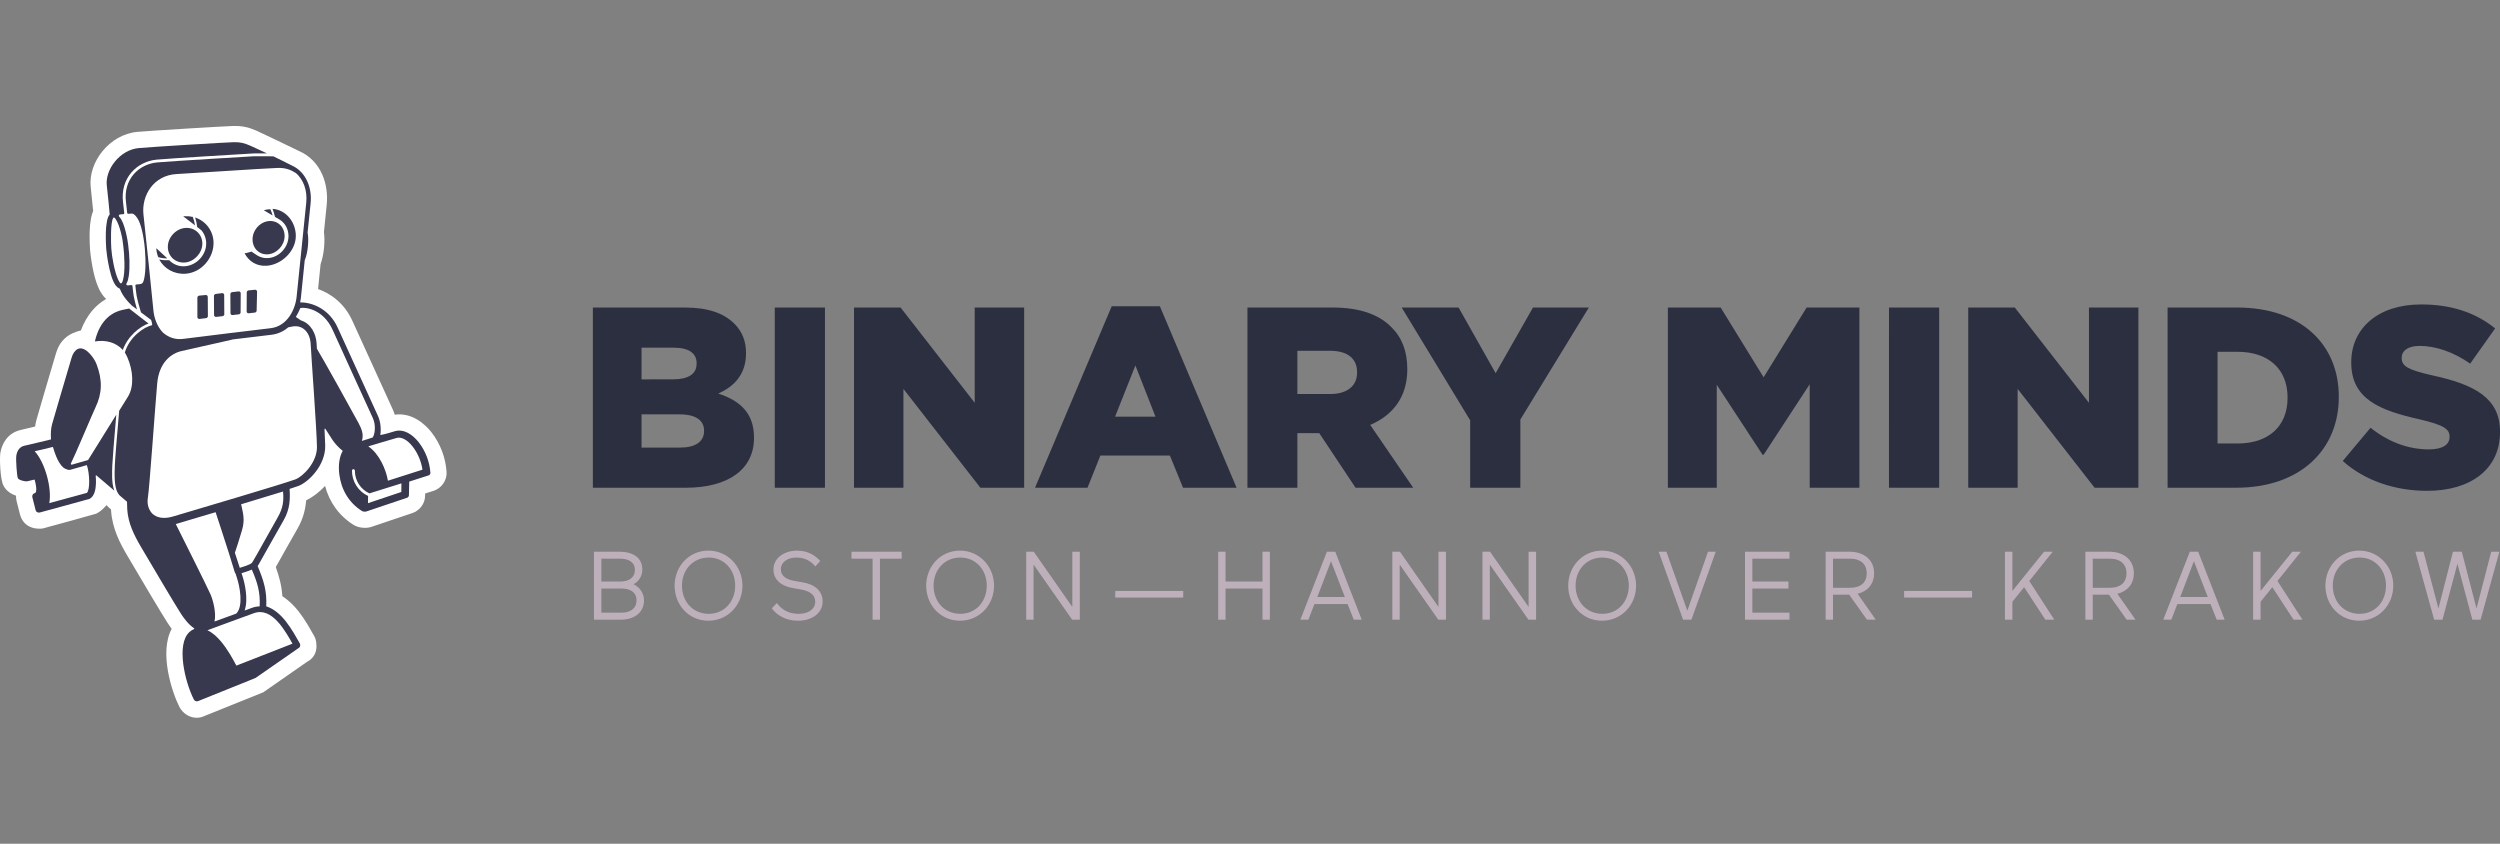 <?xml version="1.0" encoding="UTF-8"?>
<svg xmlns="http://www.w3.org/2000/svg" width="160" height="54" viewBox="0 0 160 54" fill="none">
  <rect x="0" y="0" width="160" height="54" fill="#808080" stroke="none"/>
  <path d="M39.777 39.211C40.328 39.211 40.737 38.962 40.737 38.411C40.737 37.896 40.316 37.667 39.801 37.667H38.486V39.211L39.777 39.211ZM38.486 35.756V37.22H39.702C40.216 37.22 40.633 36.991 40.633 36.477C40.633 35.961 40.211 35.756 39.696 35.756L38.486 35.756ZM38.014 35.309H39.609C40.495 35.309 41.109 35.668 41.109 36.463C41.109 36.835 40.9 37.213 40.545 37.393C40.744 37.482 40.913 37.627 41.032 37.809C41.151 37.992 41.215 38.205 41.216 38.423C41.216 39.186 40.62 39.659 39.721 39.659H38.014V35.309ZM45.358 39.285C46.364 39.285 47.052 38.497 47.052 37.48C47.052 36.476 46.364 35.682 45.358 35.682C44.341 35.682 43.646 36.476 43.646 37.48C43.646 38.498 44.341 39.285 45.358 39.285ZM45.333 35.24C46.581 35.24 47.517 36.252 47.517 37.48C47.517 38.727 46.581 39.726 45.333 39.726C44.093 39.726 43.175 38.727 43.175 37.48C43.175 36.252 44.093 35.24 45.333 35.24ZM50.73 37.634C50.09 37.524 49.501 37.164 49.501 36.443C49.501 35.675 50.246 35.241 51.003 35.241C51.692 35.241 52.157 35.531 52.498 35.904L52.181 36.251C51.94 35.961 51.573 35.682 50.966 35.682C50.401 35.682 49.974 35.985 49.974 36.425C49.974 36.897 50.364 37.102 50.897 37.188L51.326 37.262C52.138 37.393 52.648 37.803 52.648 38.504C52.648 39.193 52.032 39.726 51.059 39.726C50.32 39.726 49.719 39.384 49.396 38.931L49.719 38.597C49.985 38.963 50.414 39.286 51.114 39.286C51.704 39.286 52.175 39.013 52.175 38.51C52.175 38.051 51.791 37.821 51.263 37.728L50.73 37.634ZM57.708 35.309V35.756H56.318V39.658H55.846V35.756H54.495V35.309L57.708 35.309ZM61.459 39.285C62.465 39.285 63.153 38.498 63.153 37.48C63.153 36.476 62.465 35.682 61.46 35.682C60.442 35.682 59.748 36.476 59.748 37.48C59.748 38.498 60.442 39.285 61.459 39.285ZM61.435 35.24C62.681 35.24 63.618 36.252 63.618 37.48C63.618 38.727 62.681 39.726 61.435 39.726C60.194 39.726 59.276 38.727 59.276 37.48C59.276 36.252 60.194 35.24 61.435 35.24ZM66.149 36.134V39.658H65.677V35.309H66.16L68.629 38.845V35.309H69.108V39.657H68.617L66.149 36.134ZM71.377 37.821H75.726V38.243H71.377L71.377 37.821ZM80.8 37.667H78.437V39.658H77.964V35.309H78.437V37.22H80.8V35.309H81.271V39.657H80.8V37.667ZM84.309 38.206H86.071L85.184 35.917L84.309 38.206ZM87.15 39.658H86.642L86.245 38.659H84.124L83.739 39.657H83.224L84.924 35.309H85.456L87.15 39.658ZM89.581 36.134V39.658H89.109V35.309H89.595L92.063 38.845V35.309H92.541V39.657H92.05L89.581 36.134ZM95.35 36.134V39.658H94.878V35.309H95.362L97.831 38.845V35.309H98.309V39.657H97.819L95.35 36.134ZM102.551 39.285C103.556 39.285 104.244 38.498 104.244 37.48C104.244 36.476 103.556 35.682 102.551 35.682C101.533 35.682 100.838 36.476 100.838 37.48C100.838 38.498 101.533 39.285 102.551 39.285ZM102.526 35.24C103.773 35.24 104.71 36.252 104.71 37.48C104.71 38.727 103.772 39.726 102.526 39.726C101.286 39.726 100.366 38.727 100.366 37.48C100.366 36.252 101.286 35.24 102.526 35.24ZM109.312 35.309H109.808L108.251 39.658H107.716L106.154 35.309H106.65L107.99 39.087L109.312 35.309ZM111.68 35.309H114.527V35.756H112.151V37.22H114.459V37.667H112.151V39.211H114.527V39.658H111.68V35.309ZM117.312 35.756V37.618H118.422C119.043 37.618 119.47 37.319 119.47 36.686C119.47 36.085 119.056 35.756 118.422 35.756L117.312 35.756ZM118.348 38.057H117.312V39.658H116.841V35.309H118.354C119.329 35.309 119.943 35.855 119.943 36.686C119.943 37.363 119.545 37.84 118.888 38.002L120.047 39.658H119.483L118.348 38.057ZM121.865 37.821H126.213V38.243H121.865V37.821ZM128.316 35.309H128.793V37.821L130.821 35.309H131.374L129.873 37.183L131.473 39.658H130.902L129.543 37.579L128.793 38.51V39.658H128.315L128.316 35.309ZM133.935 35.756V37.618H135.046C135.666 37.618 136.094 37.319 136.094 36.686C136.094 36.085 135.678 35.756 135.046 35.756L133.935 35.756ZM134.971 38.057H133.935V39.658H133.464V35.309H134.977C135.952 35.309 136.566 35.855 136.566 36.686C136.566 37.363 136.167 37.84 135.511 38.002L136.67 39.658H136.106L134.971 38.057ZM139.536 38.206H141.298L140.41 35.917L139.536 38.206ZM142.377 39.658H141.868L141.471 38.659H139.349L138.965 39.657H138.45L140.15 35.309H140.683L142.377 39.658ZM144.2 35.309H144.678V37.821L146.706 35.309H147.258L145.757 37.183L147.357 39.658H146.787L145.428 37.579L144.678 38.51V39.658H144.2V35.309ZM151.01 39.285C152.016 39.285 152.704 38.498 152.704 37.48C152.704 36.476 152.016 35.682 151.011 35.682C149.993 35.682 149.298 36.476 149.298 37.48C149.298 38.498 149.993 39.285 151.01 39.285ZM150.986 35.24C152.232 35.24 153.169 36.252 153.169 37.48C153.169 38.727 152.232 39.726 150.986 39.726C149.745 39.726 148.826 38.727 148.826 37.48C148.826 36.252 149.744 35.24 150.986 35.24ZM159.44 35.309H159.961L158.758 39.658H158.23L157.275 36.084L156.32 39.658H155.786L154.583 35.309H155.103L156.06 38.944L156.99 35.309H157.554L158.497 38.944L159.44 35.309Z" fill="#BEB0BB"></path>
  <path d="M43.528 28.645C44.501 28.645 45.06 28.267 45.06 27.59V27.558C45.06 26.931 44.567 26.519 43.495 26.519H41.058V28.645H43.528ZM43.067 24.278C44.039 24.278 44.583 23.949 44.583 23.274V23.241C44.583 22.614 44.089 22.252 43.133 22.252H41.058V24.28L43.067 24.278ZM37.943 19.683H43.858C45.308 19.683 46.329 20.044 47.004 20.721C47.466 21.182 47.746 21.792 47.746 22.582V22.615C47.746 23.949 46.988 24.741 45.967 25.186C47.367 25.646 48.256 26.438 48.256 28.003V28.035C48.256 30.013 46.642 31.215 43.891 31.215H37.943V19.683ZM49.585 19.683H52.797V31.215H49.585V19.683ZM54.655 19.682H57.638L62.382 25.778V19.683H65.546V31.215H62.745L57.819 24.889V31.215H54.655V19.682ZM73.951 26.668L72.666 23.39L71.365 26.668L73.951 26.668ZM71.15 19.599H74.231L79.141 31.215H75.714L74.874 29.155H70.425L69.601 31.215H66.241L71.15 19.599ZM85.139 25.217C86.228 25.217 86.854 24.69 86.854 23.849V23.818C86.854 22.911 86.195 22.45 85.124 22.45H83.032V25.217H85.139ZM79.836 19.682H85.288C87.052 19.682 88.27 20.143 89.045 20.934C89.721 21.593 90.067 22.482 90.067 23.619V23.652C90.067 25.415 89.127 26.586 87.694 27.195L90.446 31.215H86.755L84.432 27.721H83.032V31.214H79.836L79.836 19.682ZM94.09 26.898L89.708 19.682H93.35L95.721 23.883L98.111 19.682H101.686L97.303 26.849V31.215H94.09V26.898ZM106.743 19.682H110.121L112.871 24.147L115.624 19.682H119.001V31.215H115.821V24.591L112.871 29.106H112.805L109.873 24.625V31.215H106.743V19.682ZM120.895 19.682H124.107V31.216H120.894L120.895 19.682ZM125.967 19.682H128.948L133.693 25.778V19.683H136.857V31.215H134.055L129.129 24.889V31.215H125.967V19.682ZM143.224 28.382C145.135 28.382 146.404 27.326 146.404 25.464V25.432C146.404 23.586 145.135 22.516 143.224 22.516H141.923V28.382H143.224ZM138.726 19.682H143.175C147.293 19.682 149.683 22.054 149.683 25.383V25.416C149.683 28.744 147.261 31.215 143.109 31.215H138.726V19.682ZM149.935 29.502L151.715 27.377C152.851 28.282 154.12 28.761 155.454 28.761C156.312 28.761 156.772 28.463 156.772 27.97V27.936C156.772 27.458 156.394 27.195 154.828 26.832C152.373 26.272 150.48 25.581 150.48 23.209V23.175C150.48 21.033 152.176 19.484 154.944 19.484C156.905 19.484 158.437 20.011 159.689 21.017L158.091 23.273C157.037 22.533 155.882 22.137 154.861 22.137C154.087 22.137 153.709 22.466 153.709 22.878V22.912C153.709 23.439 154.104 23.669 155.702 24.031C158.354 24.608 160.002 25.464 160.002 27.623V27.656C160.002 30.012 158.14 31.413 155.339 31.413C153.296 31.413 151.352 30.771 149.936 29.502" fill="#2C2F40"></path>
  <path d="M6.17 32.542L6.05 32.612L4.476 33.053L4.409 33.072L4.249 33.116L3.006 33.454L2.927 33.475L2.875 33.49C2.799 33.517 2.722 33.536 2.642 33.548C2.605 33.553 1.76 33.657 1.552 32.83L1.342 31.999C1.321 31.913 1.311 31.824 1.313 31.736C1.261 31.66 1.197 31.594 1.124 31.539C1.074 31.502 1.03 31.475 0.988 31.446C0.913 31.398 0.841 31.346 0.772 31.291C0.65 31.201 0.549 31.084 0.478 30.95C0.307 30.616 0.254 29.339 0.307 29.032C0.391 28.535 0.683 27.972 1.371 27.801C1.685 27.725 2 27.652 2.314 27.58C2.471 27.385 2.514 27.277 2.546 27.181C2.573 27.094 2.592 27.018 2.612 26.943C2.794 26.286 3.346 24.444 3.814 22.846C3.864 22.675 3.908 22.53 3.967 22.399C4.046 22.222 4.158 22.048 4.327 21.885C4.607 21.617 4.977 21.492 5.244 21.43C5.804 20.286 6.369 19.708 6.935 19.388L7.11 19.047C6.763 18.709 6.641 18.468 6.575 18.326C6.443 18.034 6.347 17.693 6.278 17.392C6.173 16.928 6.098 16.458 6.053 15.985C6.026 15.604 6.017 15.223 6.026 14.841C6.035 14.546 6.061 14.25 6.111 14.007C6.131 13.907 6.165 13.764 6.228 13.61C6.211 13.091 6.15 12.495 6.09 11.942C5.937 10.513 7.187 8.873 8.825 8.726C9.757 8.645 14.422 8.364 14.914 8.351C15.513 8.337 15.841 8.433 16.314 8.633C16.375 8.658 18.847 9.832 19.001 9.918C20.298 10.48 20.747 11.877 20.627 13.066L20.444 14.859C20.522 15.442 20.457 16.231 20.25 16.811L20.05 18.694C21.044 19.047 21.839 19.639 22.302 20.674C23.163 22.557 24.022 24.441 24.879 26.326C24.923 26.422 24.96 26.523 24.991 26.626C26.243 26.68 27.001 27.352 27.391 27.847C27.921 28.53 28.236 29.355 28.295 30.217C28.325 30.633 28.042 31.02 27.668 31.139L26.93 31.375L26.921 31.719C26.921 32.114 26.639 32.455 26.305 32.567L23.673 33.452C23.553 33.49 23.426 33.505 23.299 33.496L23.178 33.485C23.037 33.468 22.9 33.422 22.778 33.349C21.887 32.789 21.327 31.962 21.081 31.027L20.946 30.519L20.593 30.907C20.237 31.297 19.835 31.594 19.484 31.755C19.347 32.165 19.278 32.48 19.183 32.787C19.087 33.103 18.956 33.407 18.792 33.694C18.323 34.509 17.866 35.334 17.402 36.153C17.491 36.6 17.579 36.925 17.648 37.239C17.719 37.548 17.765 37.863 17.786 38.179C18.318 38.654 18.644 39.001 18.893 39.317C19.096 39.575 19.279 39.855 19.442 40.123C19.591 40.369 19.723 40.606 19.838 40.804C19.915 40.941 19.954 41.061 19.96 41.206C20.002 41.528 19.914 41.907 19.483 42.13L16.687 44.074L13 45.553C12.488 45.799 11.961 45.539 11.739 45.114C11.259 44.17 10.502 41.762 11.241 40.384C11.199 40.127 11.145 40.014 11.098 39.924C11.051 39.838 11.008 39.775 10.971 39.719C10.649 39.228 9.265 36.901 8.372 35.379C7.929 34.622 7.467 33.735 7.396 32.658L7.386 32.466L7.151 32.264C7.114 32.229 7.08 32.191 7.049 32.152L6.712 32.027C6.471 32.293 6.339 32.433 6.17 32.543" fill="white"></path>
  <path d="M17.302 13.389C17.159 13.392 17.017 13.414 16.88 13.456L17.448 13.791C17.409 13.654 17.36 13.52 17.302 13.389ZM16.316 18.544L15.905 18.585C15.875 18.59 15.848 18.605 15.828 18.627C15.808 18.648 15.795 18.677 15.792 18.706L15.785 19.929C15.785 20.005 15.848 20.059 15.925 20.05L16.314 20.005C16.369 19.999 16.424 19.939 16.425 19.887L16.453 18.668V18.664C16.452 18.647 16.449 18.63 16.442 18.614C16.434 18.598 16.424 18.584 16.411 18.573C16.398 18.562 16.383 18.553 16.366 18.548C16.35 18.543 16.333 18.542 16.316 18.544ZM13.159 18.881L12.745 18.921C12.687 18.927 12.632 18.987 12.632 19.043V20.291C12.632 20.366 12.695 20.422 12.773 20.412L13.195 20.36C13.25 20.353 13.305 20.294 13.305 20.239L13.297 19C13.297 18.983 13.293 18.966 13.286 18.95C13.278 18.934 13.268 18.921 13.255 18.909C13.242 18.898 13.226 18.89 13.21 18.885C13.194 18.88 13.176 18.878 13.159 18.881ZM7.861 22.397C8.177 21.495 8.97 20.891 9.503 20.704L8.266 19.746C8.128 19.773 7.991 19.801 7.854 19.83C7.264 19.955 6.405 20.395 6.072 21.853C6.774 21.736 7.424 21.915 7.861 22.397ZM7.87 17.924C7.79 18.206 7.714 18.219 7.566 17.907C7.335 17.42 7.158 16.435 7.123 15.907C7.098 15.532 7.067 14.301 7.231 13.975C7.295 13.844 7.372 13.978 7.421 14.053C7.669 14.434 7.854 15.282 7.888 15.721C7.959 16.265 8.026 17.378 7.87 17.924ZM8.444 19.563L8.766 19.803C8.683 19.505 8.579 19.095 8.554 18.934C8.521 18.722 8.5 18.508 8.476 18.295C8.474 18.28 8.465 18.266 8.453 18.256C8.44 18.246 8.424 18.241 8.408 18.242L8.191 18.265C8.099 18.275 8.052 18.2 8.103 18.126C8.172 18.021 8.215 17.845 8.241 17.664C8.327 17.054 8.285 16.302 8.206 15.696C8.186 15.459 7.982 14.21 7.637 13.879C7.571 13.814 7.603 13.73 7.696 13.722L7.896 13.707C7.911 13.706 7.926 13.699 7.937 13.688C7.947 13.676 7.953 13.661 7.953 13.645V13.641C7.929 13.415 7.904 13.188 7.876 12.963C7.678 11.396 8.758 10.335 10.033 10.216C10.829 10.14 16.051 9.828 16.273 9.817C16.308 9.816 17.313 9.82 17.092 9.819C16.736 9.651 16.378 9.486 16.019 9.324C15.618 9.154 15.396 9.09 14.929 9.101C14.443 9.113 9.815 9.393 8.89 9.476C7.669 9.583 6.726 10.85 6.834 11.862C6.913 12.596 6.999 13.41 7.02 13.722C6.927 13.834 6.875 14.002 6.845 14.157C6.802 14.389 6.778 14.626 6.774 14.863C6.759 15.352 6.793 15.834 6.799 15.934C6.808 16.066 6.877 16.655 7.007 17.223C7.073 17.506 7.154 17.791 7.257 18.012C7.337 18.189 7.454 18.382 7.626 18.451L7.676 18.492C7.765 18.739 7.913 18.965 8.077 19.167C8.19 19.308 8.315 19.442 8.444 19.563ZM17.159 16.275C17.724 16.229 18.21 15.696 18.215 15.12C18.22 14.541 17.796 14.114 17.237 14.146C16.655 14.179 16.157 14.729 16.163 15.327C16.169 15.911 16.603 16.319 17.159 16.275ZM5.558 31.545L3.155 32.2C3.33 31.255 2.887 29.607 2.22 28.88C2.609 28.791 3 28.702 3.387 28.602C3.45 28.828 3.526 29.04 3.602 29.227C3.717 29.503 3.874 29.767 4.051 29.923C4.095 29.962 4.353 30.109 4.49 30.069L5.559 29.767C5.742 30.309 5.773 31.344 5.559 31.545M7.188 29.762C7.199 29.432 7.312 28.062 7.442 26.542L5.637 29.442L4.615 29.735C4.549 29.754 4.511 29.709 4.542 29.649C4.658 29.427 4.982 28.682 5.306 27.928C5.656 27.117 6.008 26.288 6.117 26.06C6.535 25.186 6.572 24.33 6.175 23.297C6.003 22.849 5.331 21.961 4.846 22.426C4.665 22.599 4.612 22.788 4.534 23.056C4.067 24.65 3.516 26.487 3.335 27.142C3.247 27.459 3.245 27.782 3.263 28.123C2.695 28.268 2.12 28.39 1.549 28.53C1.256 28.602 1.1 28.832 1.045 29.156C1.003 29.4 1.082 30.485 1.144 30.607C1.213 30.741 1.659 30.826 1.723 30.806L2.214 30.692C2.26 30.849 2.293 31.009 2.314 31.171C2.328 31.296 2.325 31.399 2.305 31.469C2.285 31.535 2.26 31.55 2.233 31.556C2.205 31.562 2.178 31.573 2.155 31.59C2.132 31.606 2.112 31.627 2.096 31.651C2.081 31.675 2.071 31.702 2.066 31.73C2.061 31.758 2.062 31.787 2.068 31.815L2.279 32.645C2.32 32.811 2.481 32.811 2.537 32.803C2.577 32.796 2.616 32.785 2.655 32.771L2.741 32.747C2.758 32.745 2.774 32.74 2.79 32.733L4.051 32.39L4.209 32.347C4.231 32.339 4.253 32.333 4.276 32.329L5.727 31.929C5.743 31.922 5.759 31.913 5.773 31.904C6.053 31.721 6.129 31.303 6.141 30.933C6.145 30.774 6.14 30.615 6.125 30.457C6.122 30.423 6.15 30.408 6.176 30.431L7.315 31.401C7.131 30.916 7.173 30.198 7.188 29.762ZM13.839 20.281L14.244 20.235C14.301 20.23 14.355 20.168 14.355 20.113L14.348 18.882V18.881C14.348 18.863 14.344 18.846 14.337 18.83C14.329 18.814 14.319 18.8 14.305 18.789C14.292 18.777 14.276 18.769 14.259 18.764C14.243 18.759 14.225 18.758 14.208 18.761L13.802 18.812C13.747 18.819 13.692 18.879 13.692 18.934L13.7 20.161C13.7 20.178 13.704 20.195 13.711 20.211C13.719 20.227 13.729 20.241 13.742 20.253C13.756 20.264 13.771 20.273 13.788 20.278C13.804 20.283 13.822 20.284 13.839 20.282" fill="#38384E"></path>
  <path d="M10.705 16.537L10.002 15.883C10.011 16.081 10.054 16.276 10.129 16.459C10.316 16.515 10.51 16.542 10.705 16.537ZM11.834 16.8C12.429 16.752 12.944 16.199 12.95 15.599C12.956 15.004 12.48 14.552 11.883 14.586C11.267 14.621 10.733 15.189 10.741 15.81C10.746 16.413 11.239 16.848 11.834 16.8Z" fill="#38384E"></path>
  <path d="M24.827 30.765C24.71 30.055 24.267 29.03 23.569 28.567C24.174 28.388 24.776 28.202 25.384 28.029C25.67 27.948 26.051 28.122 26.411 28.581C26.742 29.012 26.958 29.521 27.038 30.059L24.827 30.765ZM25.684 31.487L23.552 32.203V32.123L23.558 31.742C23.249 31.599 22.988 31.371 22.805 31.084C22.622 30.797 22.525 30.464 22.526 30.123C22.525 30.111 22.527 30.099 22.532 30.087C22.537 30.076 22.543 30.065 22.552 30.056C22.561 30.048 22.571 30.041 22.582 30.036C22.594 30.032 22.606 30.029 22.618 30.029C22.631 30.029 22.643 30.031 22.655 30.036C22.666 30.041 22.676 30.048 22.685 30.056C22.694 30.065 22.701 30.076 22.705 30.087C22.71 30.099 22.712 30.111 22.712 30.123C22.712 30.773 23.096 31.329 23.643 31.576L25.691 30.936L25.684 31.487ZM20.281 22.317L20.262 21.99C20.233 21.363 19.896 20.703 19.259 20.505L18.933 20.284C19.03 20.123 19.158 19.879 19.223 19.714C19.47 19.654 20.673 19.729 21.3 21.135C21.727 22.093 23.641 26.271 23.863 26.757C24.072 27.221 23.997 27.823 23.84 28.011L23.767 28.026L23.536 28.102L23.158 28.219C23.296 27.806 23.142 27.448 22.948 27.079C22.678 26.567 20.649 22.913 20.281 22.317ZM18.898 30.683C17.956 31.021 12.908 32.509 11.079 33.054C10.445 33.244 10.008 33.115 9.755 32.878L9.711 32.832C9.489 32.568 9.4 32.227 9.465 31.842C9.563 31.266 9.927 26.038 10.061 24.535C10.182 23.17 10.986 22.604 11.622 22.467C11.622 22.467 13.153 22.118 14.806 21.748C14.828 21.744 14.849 21.737 14.869 21.727L17.372 21.425C17.77 21.379 18.145 21.213 18.447 20.949L18.716 20.896C19.404 20.774 19.851 21.316 19.883 22.014C19.92 22.799 20.266 27.437 20.285 28.595C20.301 29.603 19.371 30.512 18.898 30.683ZM17.771 33.117C17.333 33.878 16.437 35.511 16.28 35.762C16.252 35.807 16.227 35.853 16.201 35.898C16.179 35.941 16.153 35.982 16.124 36.02C16.082 36.073 15.932 36.143 15.748 36.211C15.615 36.259 15.481 36.302 15.346 36.342L15.032 35.376C15.099 35.178 15.317 34.529 15.486 33.942C15.587 33.597 15.606 33.33 15.581 33.065C15.56 32.82 15.498 32.576 15.432 32.273C16.439 31.97 17.408 31.677 18.114 31.457C18.166 32.025 18.131 32.491 17.771 33.117ZM16.618 38.807C16.445 38.812 16.275 38.845 16.114 38.906L15.656 39.073C15.911 38.34 15.65 37.281 15.521 36.879L15.458 36.685C15.678 36.616 15.907 36.547 16.116 36.454C16.477 37.283 16.664 37.893 16.618 38.807ZM17.753 39.765C17.966 39.991 18.155 40.259 18.323 40.524C18.476 40.764 18.608 40.999 18.719 41.195L15.128 42.599C14.906 42.176 14.563 41.555 14.149 41.06C13.898 40.762 13.602 40.484 13.272 40.337C14.132 40.01 15.206 39.629 16.244 39.246C16.823 39.032 17.326 39.31 17.753 39.766M11.249 33.538L13.798 32.781L14.146 33.839L14.659 35.432L15.027 36.628C15.036 36.657 15.052 36.683 15.074 36.704L15.166 36.989C15.344 37.535 15.594 38.792 15.121 39.27C14.639 39.445 14.167 39.616 13.728 39.778C13.858 39.204 13.616 38.363 13.476 38.047C13.223 37.473 11.661 34.365 11.249 33.538ZM9.182 13.735C9.048 12.536 9.806 11.213 11.319 11.138C13.094 11.04 16.398 10.807 17.755 10.748C18.206 10.729 18.58 10.842 18.873 11.043L18.911 11.055C19.427 11.47 19.677 12.204 19.601 12.961C19.477 14.191 19.064 18.157 18.985 18.977C18.907 19.786 18.398 20.874 17.327 21.004C16.212 21.138 13.1 21.509 11.729 21.688C11.193 21.757 10.769 21.58 10.425 21.283C10.041 20.879 9.864 20.336 9.819 19.871C9.616 17.825 9.403 15.78 9.182 13.735ZM25.273 27.597C24.922 27.697 24.729 27.771 24.34 27.843C24.4 27.467 24.356 26.986 24.195 26.633C23.974 26.147 22.055 21.936 21.618 20.982C21.091 19.802 20.03 19.361 19.263 19.355C19.237 19.361 19.208 19.351 19.213 19.325C19.237 19.214 19.253 19.105 19.264 19.001C19.297 18.649 19.394 17.711 19.502 16.66C19.712 16.166 19.778 15.337 19.687 14.882L19.881 12.989C19.979 12.001 19.564 10.977 18.668 10.588C18.278 10.387 17.885 10.193 17.489 10.004C17.247 9.999 16.335 9.996 16.283 9.999C16.062 10.01 10.847 10.322 10.053 10.396C8.876 10.507 7.879 11.48 8.064 12.938C8.094 13.184 8.124 13.465 8.14 13.631C8.143 13.646 8.151 13.66 8.164 13.67C8.176 13.68 8.191 13.685 8.207 13.684L8.416 13.669C8.512 13.659 8.621 13.716 8.777 13.94C9.283 14.663 9.462 17.229 9.176 18.018C9.131 18.143 9.05 18.18 8.921 18.19L8.719 18.208C8.703 18.21 8.688 18.218 8.678 18.231C8.668 18.243 8.663 18.259 8.664 18.276C8.686 18.479 8.707 18.688 8.739 18.895C8.77 19.103 8.941 19.755 9.02 19.99L9.672 20.476L9.733 20.701C9.755 20.794 9.718 20.817 9.718 20.817C9.201 20.931 8.286 21.568 7.989 22.561C8.045 22.649 8.099 22.752 8.152 22.87C8.527 23.725 8.589 24.737 8.192 25.382L7.627 26.291C7.488 27.902 7.362 29.399 7.351 29.745C7.336 30.209 7.279 31.158 7.551 31.565C7.566 31.588 7.623 31.676 7.65 31.701L8.129 32.112C8.132 32.283 8.133 32.443 8.144 32.605C8.203 33.497 8.584 34.255 9.02 34.998C9.906 36.507 11.279 38.818 11.599 39.306C11.77 39.568 12.061 39.969 12.423 40.209C12.447 40.226 12.445 40.251 12.396 40.271C12.294 40.314 12.202 40.375 12.123 40.451C11.27 41.226 11.821 43.619 12.407 44.769C12.433 44.82 12.478 44.858 12.532 44.876C12.586 44.894 12.644 44.889 12.695 44.864L16.354 43.39L19.096 41.485C19.135 41.466 19.168 41.435 19.189 41.397C19.209 41.358 19.217 41.314 19.212 41.27C19.211 41.238 19.202 41.206 19.186 41.177C19.074 40.982 18.946 40.751 18.801 40.511C18.652 40.267 18.486 40.013 18.303 39.78C17.971 39.359 17.561 38.975 17.041 38.805C17.087 37.812 16.873 37.142 16.489 36.229C16.513 36.196 16.535 36.162 16.554 36.126C17.085 35.191 17.604 34.247 18.141 33.317C18.566 32.581 18.574 31.943 18.534 31.289C18.772 31.213 18.96 31.151 19.08 31.108C19.727 30.876 20.835 29.791 20.814 28.525C20.805 28.173 20.79 27.821 20.769 27.47C20.767 27.431 20.805 27.419 20.827 27.452C20.99 27.71 21.152 27.963 21.296 28.18C21.475 28.435 21.691 28.663 21.936 28.856C21.712 29.237 21.646 29.794 21.713 30.34C21.832 31.319 22.314 32.17 23.176 32.711C23.184 32.716 23.237 32.734 23.247 32.736L23.368 32.747C23.39 32.746 23.412 32.743 23.434 32.738L26.065 31.852C26.114 31.836 26.171 31.76 26.171 31.709L26.191 30.822L27.44 30.422C27.497 30.405 27.55 30.326 27.547 30.268C27.497 29.555 27.237 28.874 26.8 28.309C26.412 27.814 25.852 27.432 25.273 27.597Z" fill="#38384E"></path>
  <path d="M27.515 30.661L26.435 31.006L26.42 31.712C26.42 31.875 26.291 32.04 26.144 32.09L23.513 32.976C23.458 32.99 23.402 32.997 23.346 32.996L23.224 32.985C23.16 32.975 23.099 32.954 23.043 32.923C22.11 32.338 21.59 31.414 21.463 30.37C21.401 29.871 21.441 29.343 21.622 28.922C21.421 28.741 21.241 28.538 21.086 28.317L21.056 28.27L21.064 28.522C21.086 29.915 19.889 31.083 19.165 31.343C19.076 31.375 18.95 31.418 18.793 31.469C18.819 32.08 18.774 32.718 18.358 33.443C17.827 34.362 17.311 35.297 16.787 36.221C17.106 37.066 17.31 37.728 17.297 38.633C17.798 38.847 18.19 39.233 18.498 39.624C18.689 39.866 18.86 40.128 19.013 40.38C19.16 40.622 19.289 40.855 19.402 41.052C19.437 41.112 19.457 41.179 19.461 41.247C19.491 41.433 19.394 41.618 19.224 41.699L16.473 43.61L12.796 45.092C12.686 45.144 12.56 45.151 12.446 45.112C12.331 45.073 12.236 44.99 12.181 44.882C11.615 43.767 10.94 41.187 11.951 40.266L12.014 40.21C11.742 39.956 11.524 39.649 11.389 39.442C11.068 38.954 9.691 36.637 8.801 35.124C8.364 34.376 7.956 33.575 7.893 32.621C7.885 32.49 7.88 32.359 7.879 32.228L7.482 31.886C7.447 31.852 7.415 31.814 7.388 31.773L7.342 31.704L6.39 30.938C6.379 31.299 6.309 31.851 5.909 32.112L5.853 32.143L4.339 32.569L4.274 32.586L4.115 32.629L2.868 32.97C2.834 32.984 2.835 32.984 2.796 32.99L2.727 33.009C2.677 33.028 2.625 33.041 2.571 33.049C2.511 33.059 2.132 33.086 2.036 32.706L1.826 31.875C1.801 31.773 1.811 31.666 1.855 31.571C1.898 31.476 1.973 31.398 2.066 31.35C2.073 31.299 2.072 31.247 2.064 31.196C2.057 31.127 2.046 31.058 2.03 30.991L1.789 31.047C1.667 31.085 1.069 31.009 0.921 30.72C0.823 30.526 0.754 29.378 0.799 29.113C0.863 28.73 1.065 28.39 1.49 28.286C1.993 28.162 2.501 28.052 3.005 27.927C2.999 27.647 3.014 27.36 3.093 27.074C3.275 26.418 3.826 24.58 4.293 22.985C4.336 22.837 4.372 22.715 4.423 22.602C4.479 22.475 4.556 22.356 4.673 22.245C5.068 21.865 5.825 21.851 5.825 21.851C6.183 20.288 7.128 19.727 7.803 19.583L8.062 19.53C8 19.463 7.941 19.394 7.883 19.324C7.728 19.133 7.578 18.911 7.475 18.663C7.235 18.515 7.107 18.285 7.029 18.115C6.918 17.87 6.831 17.567 6.765 17.277C6.666 16.84 6.594 16.396 6.55 15.949C6.543 15.847 6.51 15.354 6.524 14.855C6.533 14.59 6.555 14.324 6.599 14.105C6.627 13.969 6.673 13.797 6.765 13.65C6.735 13.293 6.658 12.557 6.587 11.886C6.462 10.736 7.509 9.344 8.868 9.224C9.794 9.141 14.435 8.862 14.925 8.85C15.435 8.838 15.693 8.912 16.119 9.093C16.177 9.116 18.627 10.28 18.778 10.364C19.806 10.809 20.235 11.957 20.128 13.014L19.939 14.873C20.027 15.368 19.96 16.191 19.747 16.722C19.64 17.758 19.546 18.677 19.512 19.025L19.501 19.12C20.324 19.209 21.325 19.714 21.845 20.879C22.283 21.832 24.201 26.043 24.423 26.53C24.558 26.828 24.617 27.192 24.615 27.526C24.811 27.477 24.972 27.421 25.204 27.355C25.94 27.146 26.593 27.639 26.996 28.154C27.464 28.758 27.742 29.487 27.795 30.25C27.808 30.426 27.677 30.608 27.516 30.661M27.615 27.667C27.201 27.141 26.362 26.385 25.264 26.541C25.229 26.426 25.187 26.314 25.137 26.204C24.281 24.32 23.422 22.437 22.562 20.554C22.062 19.434 21.197 18.798 20.356 18.498L20.518 16.904C20.741 16.279 20.81 15.444 20.732 14.852L20.911 13.092C21.038 11.833 20.578 10.289 19.125 9.659C18.97 9.574 16.486 8.393 16.425 8.368C15.924 8.155 15.555 8.048 14.905 8.064C14.412 8.075 9.732 8.358 8.798 8.439C7.001 8.601 5.634 10.383 5.805 11.97C5.863 12.519 5.925 13.111 5.962 13.501C5.904 13.645 5.859 13.795 5.829 13.947C5.774 14.239 5.744 14.535 5.738 14.831C5.722 15.366 5.758 15.893 5.765 16.002C5.812 16.491 5.889 16.977 5.997 17.456C6.068 17.763 6.169 18.126 6.315 18.443C6.428 18.702 6.59 18.938 6.792 19.137C6.164 19.492 5.56 20.124 5.176 21.148C4.891 21.215 4.463 21.355 4.129 21.676C3.949 21.848 3.805 22.054 3.704 22.282C3.638 22.439 3.583 22.6 3.538 22.765C3.07 24.363 2.517 26.206 2.335 26.864C2.296 27.007 2.267 27.152 2.248 27.299C1.933 27.373 1.617 27.445 1.302 27.522C0.46 27.729 0.118 28.42 0.023 28.982C-0.034 29.314 0.009 30.663 0.221 31.077C0.403 31.436 0.737 31.627 1.026 31.726C1.022 31.84 1.034 31.956 1.062 32.068L1.272 32.899C1.546 33.984 2.666 33.831 2.678 33.828C2.767 33.816 2.817 33.808 2.957 33.762L3.002 33.749L3.078 33.728L4.322 33.389L4.484 33.345L4.549 33.327L6.159 32.875L6.316 32.786C6.521 32.652 6.682 32.482 6.822 32.327C6.855 32.369 6.905 32.426 6.96 32.475L7.104 32.6L7.108 32.672C7.184 33.82 7.676 34.757 8.124 35.521C9.019 37.048 10.407 39.381 10.731 39.874C10.799 39.979 10.887 40.108 10.987 40.247C10.174 41.764 11.002 44.299 11.482 45.242C11.761 45.777 12.435 46.138 13.113 45.812L16.849 44.308L19.628 42.372C20.196 42.078 20.294 41.583 20.243 41.18C20.235 40.996 20.18 40.817 20.083 40.66C19.968 40.459 19.836 40.221 19.686 39.973C19.513 39.684 19.323 39.405 19.117 39.138C18.854 38.805 18.512 38.441 18.071 38.158C18.026 37.47 17.865 36.893 17.651 36.292C18.112 35.473 18.57 34.648 19.038 33.835C19.419 33.175 19.547 32.568 19.601 32.013C19.995 31.833 20.426 31.511 20.803 31.097C21.067 32.098 21.667 32.989 22.624 33.59C22.785 33.686 22.965 33.746 23.151 33.768L23.272 33.778C23.424 33.793 23.619 33.77 23.763 33.722L26.395 32.835C26.833 32.689 27.206 32.252 27.206 31.721L27.208 31.585L27.755 31.41C28.247 31.253 28.619 30.748 28.58 30.195C28.515 29.275 28.179 28.396 27.615 27.667Z" fill="white"></path>
  <path d="M12.903 14.753C13.096 14.992 13.2 15.291 13.197 15.599C13.191 16.319 12.582 16.979 11.855 17.038C11.666 17.055 11.475 17.029 11.297 16.963C11.119 16.896 10.959 16.79 10.827 16.653C10.597 16.661 10.427 16.659 10.188 16.602C10.501 17.194 11.158 17.577 11.895 17.517C12.879 17.437 13.657 16.542 13.667 15.576C13.673 15.211 13.561 14.853 13.349 14.555C13.137 14.257 12.836 14.034 12.489 13.92C12.556 14.121 12.596 14.319 12.618 14.528C12.694 14.576 12.903 14.753 12.903 14.753ZM14.89 20.163L15.288 20.118C15.343 20.111 15.399 20.052 15.399 19.997L15.406 18.771V18.77C15.406 18.753 15.402 18.736 15.395 18.72C15.387 18.704 15.377 18.69 15.364 18.678C15.351 18.667 15.335 18.659 15.318 18.654C15.302 18.649 15.284 18.648 15.267 18.65L14.854 18.697C14.798 18.704 14.743 18.764 14.744 18.818L14.751 20.044C14.751 20.119 14.814 20.173 14.89 20.164" fill="#38384E"></path>
  <path d="M12.339 13.882C12.168 13.843 11.993 13.828 11.819 13.838L11.727 13.846L12.481 14.422C12.453 14.238 12.405 14.057 12.339 13.882ZM17.088 17.007C18.049 16.928 18.924 16.053 18.932 15.119C18.942 14.229 18.314 13.427 17.443 13.365C17.506 13.534 17.558 13.706 17.601 13.881L17.925 14.072C18.257 14.292 18.468 14.679 18.464 15.124C18.457 15.815 17.883 16.458 17.182 16.516C16.932 16.54 16.681 16.481 16.467 16.35L16.404 16.309L16.094 16.102C15.948 16.141 15.805 16.195 15.653 16.211C15.926 16.728 16.431 17.058 17.088 17.007Z" fill="#38384E"></path>
</svg>
